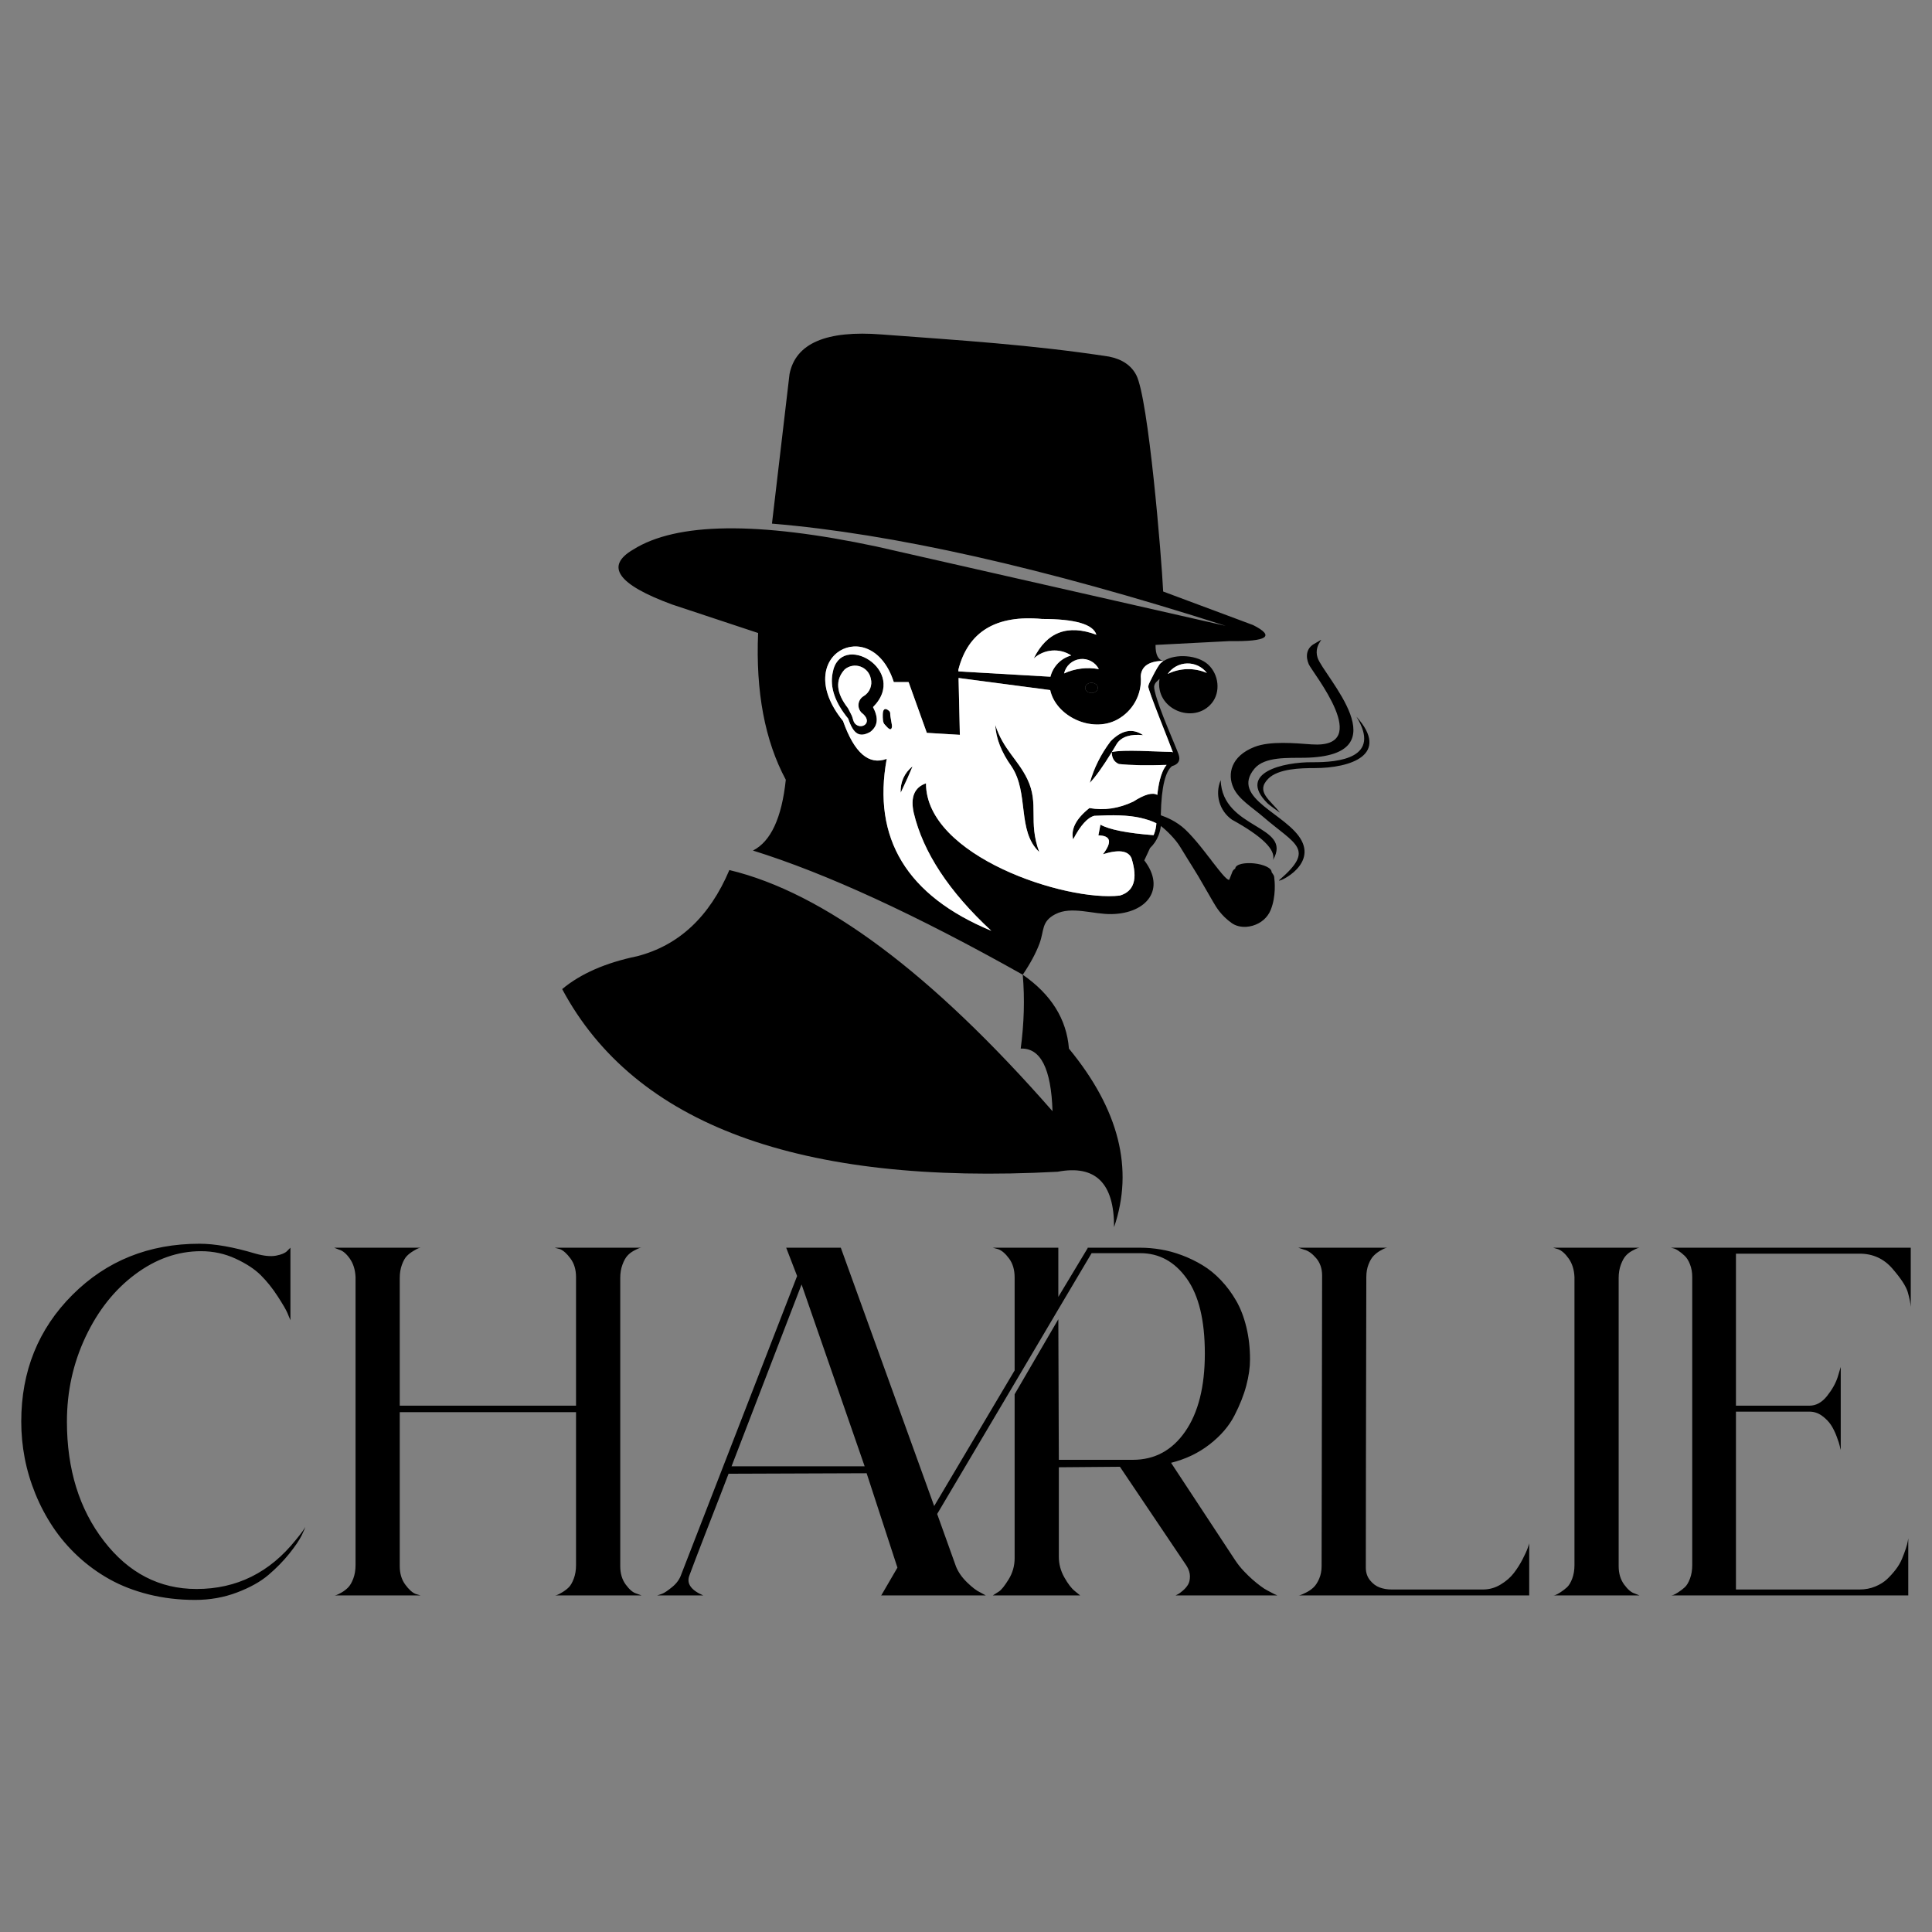 <svg width="1000" height="1000" viewBox="0 0 1000 1000" fill="none" xmlns="http://www.w3.org/2000/svg">
<rect x="0" y="0" width="1000" height="1000" fill="#808080" stroke="none"/>
<path fill-rule="evenodd" clip-rule="evenodd" d="M528.315 542.752C538.607 542.312 544.099 553.11 544.782 575.156C482.151 503.65 426.396 462.04 377.517 450.333C367.279 474.51 351.352 489.39 329.734 494.956C313.43 498.336 300.513 504.001 290.977 511.949C328.494 582.133 413.983 613.646 547.433 606.49C566.992 602.785 576.727 612.352 576.637 635.171C586.964 605.033 579.18 574.221 553.276 542.752C552.071 527.485 544.099 514.736 529.376 504.513C474.151 473.467 427.6 452.042 389.732 440.245C398.981 435.543 404.644 423.324 406.729 403.598C395.898 383.422 391.116 358.094 392.393 327.642C362.704 317.797 347.864 312.879 347.864 312.879C319.712 302.539 312.998 293.062 327.739 284.449C350.192 270.342 392.159 269.82 453.648 282.875C574.165 310.244 634.414 323.937 634.414 323.937C540.342 293.836 462.062 276.204 399.565 271.025C405.623 219.435 408.653 193.648 408.653 193.648C411.781 177.698 427.699 170.856 456.408 173.122C497.089 176.17 533.879 178.418 574.021 184.568C580.798 185.925 585.499 189.099 588.115 194.107C594.443 206.164 601.211 288.306 602.056 306.171C633.102 317.752 648.625 323.542 648.625 323.542C660.121 329.359 656.04 332.128 636.392 331.832C610.864 333.153 598.101 333.81 598.101 333.81C598.056 338.863 599.422 341.605 602.209 342.045C601.678 342.45 601.175 342.873 600.708 343.295L600.699 343.304C599.881 344.041 597.957 347.359 596.402 350.497C595.333 352.673 594.604 353.833 594.326 355.235C594.02 356.746 605.759 385.526 607.107 389.401C606.757 389.239 606.406 389.167 606.002 389.167C597.975 389.086 581.634 387.837 575.477 389.266C576.358 387.837 577.275 386.335 578.21 384.744C580.681 381.273 585.185 379.871 591.692 380.518C586.191 376.778 580.574 377.83 574.839 383.692C569.805 390.372 566.228 397.538 564.089 405.189C566.983 402.204 570.785 396.9 575.477 389.275C575.432 392.305 576.646 394.364 579.108 395.443C585.364 396.117 593.616 396.279 603.845 395.911C602.352 397.673 601.175 400.307 600.303 403.805C599.764 405.99 599.332 408.543 599.018 411.447C596.555 410.018 592.429 411.159 586.641 414.882C579.081 418.487 571.504 419.611 563.882 418.253C556.988 423.729 554.175 429.142 555.451 434.482C559.226 427.244 562.875 423.171 566.417 422.254C575.855 421.787 583.773 421.778 590.82 423.423C590.946 423.504 591.063 423.549 591.153 423.531C591.548 423.621 593.067 423.999 594.82 424.574C596.088 425.015 597.337 425.518 598.55 426.103C598.425 428.108 598.029 429.951 597.364 431.623C597.274 431.848 597.184 432.073 597.085 432.288C583.324 431.218 574.156 429.402 569.581 426.84C568.88 430.535 568.529 432.387 568.529 432.387C574.965 432.513 575.756 435.768 570.902 442.152C579.108 439.58 584.034 440.281 585.688 444.273C589.005 454.955 586.982 461.383 579.612 463.55C551.523 466.814 479.202 443.087 479.292 405.45C473.27 407.536 471.158 412.643 472.956 420.762C477.818 441.154 491.193 461.482 513.089 481.775C469.432 463.667 451.392 434.006 458.97 392.773C449.739 396.252 442.206 389.734 436.355 373.199C408.635 339.042 451.069 317.104 462.628 353.041C462.628 353.041 465.181 353.041 470.286 353.041C470.286 353.041 473.423 361.799 479.724 379.322C479.724 379.322 485.422 379.664 496.82 380.347L496.146 350.92L543.586 357.186C546.472 370.592 564.862 379.619 578.201 372.498C586.407 368.11 591.225 359.263 590.443 349.984C590.802 344.815 594.721 342.171 602.209 342.045L602.46 342.027C608.689 338.134 620.033 339.078 625.327 343.969C630.918 349.121 631.879 358.265 627.196 363.957C617.938 375.213 597.616 367.175 600.168 351.387C598.892 352.61 598.254 353.149 597.885 353.815C597.346 354.822 597.148 355.379 597.723 357.861C599.782 366.816 608.635 386.407 610.029 390.435L610.038 390.48C611.107 393.573 609.984 395.587 606.658 396.54C604.968 397.826 603.629 400.442 602.649 404.38C601.597 408.633 600.986 414.351 600.842 421.508C600.86 421.67 600.869 421.841 600.887 422.003C603.593 422.938 608.833 425.006 613.453 429.321C618.496 434.051 624.85 442.538 625.3 443.141L625.318 443.168H625.327L627.008 445.28L626.945 445.289C628.958 447.888 632.275 452.132 633.641 453.552C635.439 455.413 635.942 455.494 636.266 455.35L637.83 451.349C637.884 451.179 638.261 450.154 639.304 449.677L639.331 449.668C639.331 449.623 639.34 449.587 639.34 449.551C639.591 447.169 644.58 446.404 649.146 446.89C651.582 447.151 653.847 447.744 655.528 448.544C657.281 449.389 658.197 450.378 658.179 451.403L659.087 452.77C659.321 453.112 659.465 453.498 659.519 453.903C659.815 456.124 660.561 463.919 657.721 470.959C656.139 474.888 652.741 477.873 648.409 479.132C647.33 479.446 646.243 479.644 645.173 479.716C642.297 479.914 639.564 479.24 637.497 477.756C632.032 473.863 629.497 469.529 627.987 466.94L627.763 466.553C627.178 465.573 626.091 463.667 624.94 461.662C623.098 458.434 620.994 454.775 620.176 453.444C618.9 451.367 617.372 448.868 617.228 448.643L617.219 448.634V448.625C617.075 448.391 613.525 442.772 610.9 438.411C608.465 434.365 603.827 429.807 600.851 427.523C600.636 429.303 600.222 430.967 599.611 432.513C598.64 434.941 597.193 437.09 595.252 438.951C594.344 440.884 593.355 443.015 592.285 445.325C603.575 460.026 593.751 472.757 575.423 473.135C565.842 473.341 554.543 468.801 546.184 473.216C538.903 477.046 540.566 481.559 538.058 488.32C536.252 493.212 533.349 498.615 529.376 504.513C530.436 516.93 530.077 529.67 528.315 542.752ZM604.42 348.816C610.775 345.687 618.181 345.507 624.68 348.33C622.244 345.129 618.433 343.304 614.424 343.403C610.415 343.493 606.694 345.516 604.42 348.816ZM702.088 370.943C719.804 390.705 699.032 397.565 680.399 397.565C673.244 397.565 661.631 397.826 656.445 403.059C649.685 409.874 657.604 414.1 662.521 420.672C662.341 420.429 657.334 417.076 655.896 415.619C640.265 399.894 664.417 394.4 679.221 394.526C693.072 394.643 715.247 392.368 702.088 370.943ZM662.233 455.449C680.902 439.346 670.637 437.26 653.973 422.92C647.978 417.75 641.164 413.74 638.432 407.788C635.151 400.649 637.182 391.361 649.281 386.623C657.541 383.386 670.502 384.708 678.871 385.292C711.606 387.567 679.203 347.962 677.415 343.817C675.725 339.879 676.057 335.626 680.237 333.243C688.578 328.487 679.401 332.587 681.99 340.472C685.118 349.984 725.988 391.28 675.347 392.215C666.799 392.368 654.611 391.523 649.326 397.835C636.392 413.317 666.646 421.337 673.774 435.237C680.857 449.039 659.635 457.688 662.233 455.449ZM658.925 445.11C669.352 426.939 632.688 429.474 631.825 403.814C628.724 411.15 631.142 419.656 637.641 424.25C653.299 432.882 660.4 439.832 658.925 445.11ZM460.614 368.515C460.588 368.164 456.911 364.487 456.911 370.025C456.911 371.563 456.83 374.134 458.026 375.114C458.511 375.501 461.271 379.466 461.684 376.112C461.801 375.213 460.695 370.943 460.767 369.09C460.767 369.081 460.614 368.56 460.614 368.515ZM451.878 365.989C454.781 371.608 454.475 375.708 450.449 378.837C444.885 381.921 441.766 380.077 439.024 371.968C432.157 363.579 429.479 355.703 430.962 348.33C434.737 326.131 470.825 346.955 451.878 365.989ZM440.669 369.981C439.483 367.67 438.89 366.519 438.89 366.519C432.759 358.652 432.193 351.98 437.2 346.505C439.438 344.608 442.512 344.023 445.289 344.994C448.067 345.957 450.134 348.303 450.709 351.18C451.653 354.687 450.17 358.391 447.078 360.279C445.604 361.124 444.615 362.599 444.381 364.28C444.157 365.953 444.714 367.652 445.9 368.857C452.147 373.622 446.44 377.713 443.024 374.98C441.451 373.721 441.64 371.878 440.669 369.981ZM472.335 396.693C470.906 400.208 468.866 404.74 466.214 410.287C465.864 405.019 468.156 399.921 472.335 396.693ZM515.147 375.222C515.516 382.208 518.32 389.374 523.578 396.72C532.773 410.566 526.284 430.05 537.906 440.992C532.054 425.158 537.96 416.248 531.794 403.355C526.877 393.078 519.282 387.981 515.147 375.222ZM543.703 350.272C545.007 345.111 548.97 340.778 554.471 339.258C548.413 335.311 540.449 335.941 535.074 340.796C541.861 327.093 552.665 323.011 567.486 328.541C565.833 323.11 556.476 320.386 539.416 320.377C515.543 318.165 501.089 326.931 496.047 346.658L496.065 347.512L543.703 350.272ZM564.961 353.41C563.163 353.41 561.707 354.588 561.707 356.053C561.707 357.501 563.163 358.688 564.961 358.688C566.767 358.688 568.224 357.501 568.224 356.053C568.224 354.588 566.767 353.41 564.961 353.41ZM568.772 346.343C566.929 342.729 563.019 340.643 558.992 341.146C554.966 341.641 551.667 344.608 550.759 348.564C556.386 345.983 562.678 345.21 568.772 346.343Z" fill="black"/>
<path d="M564.961 353.41C563.163 353.41 561.707 354.588 561.707 356.053C561.707 357.501 563.163 358.688 564.961 358.688C566.767 358.688 568.224 357.501 568.224 356.053C568.224 354.588 566.767 353.41 564.961 353.41Z" fill="black"/>
<path d="M543.703 350.272C545.007 345.111 548.97 340.778 554.471 339.258C548.413 335.311 540.449 335.941 535.074 340.796C541.861 327.093 552.665 323.011 567.486 328.541C565.833 323.11 556.476 320.386 539.416 320.377C515.543 318.165 501.089 326.931 496.047 346.658L496.065 347.512L543.703 350.272Z" fill="white"/>
<path fill-rule="evenodd" clip-rule="evenodd" d="M602.209 342.045C601.678 342.45 601.175 342.873 600.708 343.295L600.699 343.304C599.881 344.041 597.957 347.359 596.402 350.497C595.333 352.673 594.604 353.833 594.326 355.235C594.02 356.746 605.759 385.526 607.107 389.401C606.757 389.239 606.406 389.167 606.002 389.167C597.975 389.086 581.634 387.837 575.477 389.266C576.358 387.837 577.275 386.335 578.21 384.744C580.681 381.273 585.185 379.871 591.692 380.518C586.191 376.778 580.574 377.83 574.839 383.692C569.805 390.372 566.228 397.538 564.089 405.189C566.983 402.204 570.785 396.9 575.477 389.275C575.432 392.305 576.646 394.364 579.108 395.443C585.364 396.117 593.616 396.279 603.845 395.911C602.352 397.673 601.175 400.307 600.303 403.805C599.764 405.99 599.332 408.543 599.018 411.447C596.555 410.018 592.429 411.159 586.641 414.882C579.081 418.487 571.504 419.611 563.882 418.253C556.988 423.729 554.175 429.142 555.451 434.482C559.226 427.244 562.875 423.171 566.417 422.254C575.855 421.787 583.773 421.778 590.82 423.423C590.946 423.504 591.063 423.549 591.153 423.531C591.548 423.621 593.067 423.999 594.82 424.574C596.088 425.015 597.337 425.518 598.55 426.103C598.425 428.108 598.029 429.951 597.364 431.623C597.274 431.848 597.184 432.073 597.085 432.288C583.324 431.218 574.156 429.402 569.581 426.84C568.88 430.535 568.529 432.387 568.529 432.387C574.965 432.513 575.756 435.768 570.902 442.152C579.108 439.58 584.034 440.281 585.688 444.273C589.005 454.955 586.982 461.383 579.612 463.55C551.523 466.814 479.202 443.087 479.292 405.45C473.27 407.536 471.158 412.643 472.956 420.762C477.818 441.154 491.193 461.482 513.089 481.775C469.432 463.667 451.392 434.006 458.97 392.773C449.739 396.252 442.206 389.734 436.355 373.199C408.635 339.042 451.069 317.104 462.628 353.041H470.286C470.286 353.041 473.423 361.799 479.724 379.322L496.82 380.347L496.146 350.92L543.586 357.186C546.472 370.592 564.862 379.619 578.201 372.498C586.407 368.11 591.225 359.263 590.443 349.984C590.802 344.815 594.721 342.171 602.209 342.045ZM456.911 370.025C456.911 364.487 460.588 368.164 460.614 368.515C460.614 368.56 460.767 369.081 460.767 369.09C460.695 370.943 461.801 375.213 461.684 376.112C461.271 379.466 458.511 375.501 458.026 375.114C456.83 374.134 456.911 371.563 456.911 370.025ZM450.449 378.837C454.475 375.708 454.781 371.608 451.878 365.989C470.825 346.955 434.737 326.131 430.962 348.33C429.479 355.703 432.157 363.579 439.024 371.968C441.766 380.077 444.885 381.921 450.449 378.837ZM472.335 396.693C470.906 400.208 468.866 404.74 466.214 410.287C465.864 405.019 468.156 399.921 472.335 396.693ZM523.578 396.72C518.32 389.374 515.516 382.208 515.147 375.222C519.282 387.981 526.877 393.078 531.794 403.355C537.96 416.248 532.054 425.158 537.906 440.992C526.284 430.05 532.773 410.566 523.578 396.72Z" fill="white"/>
<path d="M440.669 369.981C439.483 367.67 438.89 366.519 438.89 366.519C432.759 358.652 432.193 351.98 437.2 346.505C439.438 344.608 442.512 344.023 445.289 344.994C448.067 345.957 450.134 348.303 450.709 351.18C451.653 354.687 450.17 358.391 447.078 360.279C445.604 361.124 444.615 362.599 444.381 364.28C444.157 365.953 444.714 367.652 445.9 368.857C452.147 373.622 446.44 377.713 443.024 374.98C441.451 373.721 441.64 371.878 440.669 369.981Z" fill="white"/>
<path d="M568.772 346.343C566.929 342.729 563.019 340.643 558.992 341.146C554.966 341.641 551.667 344.608 550.759 348.564C556.386 345.983 562.678 345.21 568.772 346.343Z" fill="white"/>
<path d="M604.42 348.816C610.775 345.687 618.181 345.507 624.68 348.33C622.244 345.129 618.433 343.304 614.424 343.403C610.415 343.493 606.694 345.516 604.42 348.816Z" fill="white"/>
<path fill-rule="evenodd" clip-rule="evenodd" d="M101.729 822.46C122.465 822.46 139.606 813.972 153.142 797.006C156.297 793.185 157.924 790.892 158.023 790.128C157.978 790.703 157.385 792.178 156.225 794.56C155.03 797.042 152.891 800.216 149.808 804.073C146.716 807.93 143.12 811.616 139.004 815.132C134.896 818.647 129.458 821.686 122.681 824.258C115.922 826.829 108.668 828.115 100.965 828.115C92.561 828.115 84.597 827.171 77.056 825.292C69.514 823.404 62.746 820.787 56.751 817.443C50.747 814.098 45.273 810.115 40.293 805.494C35.323 800.863 31.044 795.846 27.449 790.443C23.844 785.048 20.806 779.303 18.317 773.216C15.836 767.138 13.993 760.961 12.789 754.703C11.593 748.445 11 742.143 11 735.804C11 709.748 19.818 687.891 37.471 670.232C55.124 652.583 77.056 643.754 103.275 643.754C111.158 643.754 120.838 645.462 132.316 648.897C136.604 650.093 140.118 650.434 142.86 649.931C145.601 649.409 147.489 648.636 148.513 647.611L150.32 645.813V683.35C149.97 682.496 149.457 681.255 148.774 679.619C148.091 677.992 146.419 675.124 143.759 671.015C141.107 666.897 138.195 663.246 135.022 660.082C131.849 656.908 127.481 654.04 121.917 651.468C116.344 648.897 110.385 647.611 104.048 647.611C92.057 647.611 80.696 651.594 69.991 659.569C59.277 667.535 50.711 678.342 44.284 691.964C37.857 705.594 34.639 720.205 34.639 735.804C34.639 760.493 41.021 781.11 53.794 797.644C66.557 814.188 82.548 822.46 101.729 822.46ZM321.037 810.636C321.037 814.404 321.98 817.577 323.859 820.149C325.756 822.72 327.544 824.258 329.261 824.77L332.092 825.795H287.15C287.492 825.786 287.896 825.705 288.391 825.544C288.903 825.373 289.802 824.905 291.087 824.132C292.373 823.359 293.487 822.496 294.431 821.561C295.375 820.616 296.229 819.115 297.002 817.056C297.775 815.006 298.152 812.686 298.152 810.115V730.922H206.911V810.636C206.911 814.404 207.846 817.577 209.733 820.149C211.612 822.72 213.41 824.348 215.126 825.031L217.697 825.795H173.025C173.357 825.786 173.771 825.705 174.256 825.544C174.769 825.373 175.631 824.941 176.827 824.258C178.031 823.574 179.137 822.72 180.171 821.686C181.195 820.661 182.094 819.115 182.867 817.056C183.64 815.006 184.027 812.686 184.027 810.115V660.981C183.856 657.213 182.867 654.04 181.069 651.468C179.263 648.897 177.429 647.359 175.542 646.838L172.971 645.813H217.67C217.499 645.822 217.158 645.912 216.672 646.065C216.16 646.235 215.261 646.712 213.976 647.485C212.682 648.258 211.567 649.113 210.632 650.057C209.688 651.001 208.835 652.493 208.062 654.552C207.289 656.611 206.911 658.922 206.911 661.493V727.577H298.152V660.981C298.152 657.213 297.217 654.04 295.33 651.468C293.442 648.897 291.645 647.269 289.928 646.577L287.105 645.813H332.038C331.706 645.822 331.292 645.912 330.807 646.065C330.286 646.235 329.387 646.667 328.102 647.359C326.825 648.034 325.702 648.897 324.767 649.931C323.823 650.947 322.96 652.493 322.196 654.552C321.423 656.611 321.037 658.922 321.037 661.493V810.636ZM608.458 825.795C608.8 825.633 609.222 825.418 609.744 825.157C610.256 824.905 611.065 824.303 612.18 823.359C613.294 822.415 614.193 821.39 614.885 820.275C615.568 819.16 615.91 817.703 615.91 815.905C615.91 814.098 615.317 812.255 614.112 810.376L579.669 759.199L548.047 759.459V805.745C548.047 809.521 548.991 813.073 550.879 816.418C552.766 819.762 554.564 822.118 556.272 823.485L559.103 825.795H513.865C514.719 825.292 515.788 824.599 517.074 823.745C518.359 822.891 520.031 820.787 522.089 817.443C524.147 814.098 525.172 810.457 525.172 806.519V721.661L547.787 682.838L548.047 755.602H586.347C597.654 755.602 606.697 750.72 613.465 740.947C620.242 731.174 623.622 717.723 623.622 700.577C623.622 683.44 620.503 670.493 614.238 661.754C607.982 653.015 599.973 648.636 590.203 648.636H565.018L547.787 677.695L526.97 712.922L485.075 783.627L494.845 810.888C496.041 813.801 497.964 816.544 500.625 819.115C503.276 821.686 505.55 823.404 507.429 824.258L510.26 825.795H456.024C456.024 825.795 456.105 825.714 456.276 825.544L464.509 811.401L448.564 762.543L377.106 762.804C376.082 765.546 374.706 769.098 372.999 773.476C371.282 777.846 368.585 784.787 364.9 794.309C361.215 803.821 358.509 810.888 356.801 815.519C355.264 819.627 357.655 823.062 364.001 825.795H340.092C340.784 825.633 341.674 825.328 342.789 824.905C343.903 824.474 345.62 823.314 347.939 821.426C350.249 819.546 351.831 817.317 352.685 814.745L412.583 660.468L406.93 645.813H435.198L483.529 779.518L525.172 709.325V661.241C525.172 657.294 524.228 654.04 522.341 651.468C520.462 648.897 518.575 647.269 516.687 646.577L513.865 645.813H547.787V671.266L562.959 646.065V645.813H590.203C593.637 645.813 597.151 646.11 600.746 646.712C604.342 647.305 607.982 648.294 611.667 649.67C615.353 651.037 618.912 652.754 622.337 654.813C625.77 656.872 628.979 659.479 631.981 662.653C634.974 665.827 637.59 669.333 639.81 673.2C642.048 677.048 643.801 681.597 645.086 686.821C646.371 692.054 647.01 697.664 647.01 703.661C647.01 707.779 646.371 712.275 645.086 717.157C643.801 722.048 641.742 727.236 638.92 732.72C636.089 738.205 631.81 743.177 626.058 747.636C620.323 752.096 613.681 755.261 606.139 757.149L639.307 807.543C640.673 809.602 642.174 811.491 643.801 813.199C645.428 814.916 646.929 816.373 648.304 817.577C649.67 818.773 651.045 819.888 652.412 820.913C653.787 821.947 654.982 822.72 656.007 823.224C657.041 823.745 657.94 824.213 658.704 824.644C659.486 825.067 660.124 825.373 660.636 825.544L661.148 825.795H608.458ZM378.652 758.947H447.539L414.893 664.838L378.652 758.947ZM767.607 822.72C770.861 822.72 773.908 821.857 776.73 820.149C779.562 818.432 781.836 816.463 783.543 814.233C785.26 812.003 786.761 809.647 788.047 807.157C789.332 804.675 790.231 802.706 790.743 801.25C791.246 799.811 791.507 799.002 791.516 798.813V825.795H672.033C672.366 825.795 672.779 825.705 673.265 825.544C673.786 825.373 674.721 824.941 676.096 824.258C677.471 823.574 678.712 822.72 679.826 821.686C680.932 820.661 681.921 819.16 682.784 817.191C683.637 815.213 684.06 813.028 684.06 810.636L684.32 660.207C684.32 656.611 683.296 653.617 681.238 651.207C679.179 648.816 677.13 647.359 675.071 646.838L671.988 645.813H717.973C717.793 645.822 717.452 645.912 716.966 646.065C716.454 646.235 715.6 646.667 714.396 647.359C713.2 648.034 712.086 648.897 711.052 649.931C710.027 650.947 709.128 652.457 708.355 654.426C707.582 656.395 707.205 658.58 707.205 660.981C707.025 738.465 706.944 788.608 706.944 811.401C706.944 813.972 707.672 816.157 709.128 817.955C710.585 819.762 712.256 821.003 714.144 821.686C716.023 822.37 718.081 822.72 720.31 822.72H767.607ZM837.815 810.636C837.815 814.404 838.768 817.577 840.647 820.149C842.534 822.72 844.332 824.258 846.049 824.77L848.619 825.795H803.938C804.271 825.786 804.693 825.705 805.169 825.544C805.682 825.373 806.545 824.905 807.74 824.132C808.945 823.359 810.059 822.496 811.084 821.561C812.117 820.616 813.007 819.115 813.789 817.056C814.553 815.006 814.94 812.686 814.94 810.115V660.981C814.778 657.213 813.789 654.04 811.983 651.468C810.185 648.897 808.342 647.269 806.464 646.577L803.893 645.813H848.592C848.413 645.822 848.08 645.912 847.586 646.065C847.073 646.235 846.174 646.667 844.889 647.359C843.604 648.034 842.489 648.897 841.546 649.931C840.602 650.947 839.748 652.493 838.975 654.552C838.202 656.611 837.815 658.922 837.815 661.493V810.636ZM962.529 648.897H898.523V727.577H936.562C939.995 727.577 943.033 725.905 945.685 722.56C948.346 719.216 950.188 715.925 951.222 712.661L952.759 707.518V750.459C952.588 749.947 952.417 749.264 952.246 748.409C952.076 747.546 951.563 745.964 950.701 743.644C949.847 741.334 948.858 739.32 947.743 737.602C946.629 735.894 945.092 734.303 943.123 732.846C941.146 731.398 938.962 730.661 936.562 730.661H898.523V822.72H962.529C965.441 822.72 968.138 822.199 970.619 821.174C973.109 820.149 975.167 818.854 976.794 817.317C978.421 815.77 979.922 814.098 981.297 812.3C982.663 810.502 983.733 808.658 984.506 806.77C985.279 804.891 985.917 803.174 986.429 801.627C986.942 800.09 987.292 798.804 987.463 797.77L987.715 796.233V825.795H864.897C865.23 825.795 865.643 825.705 866.129 825.544C866.641 825.373 867.504 824.905 868.699 824.132C869.904 823.359 871.018 822.496 872.043 821.561C873.077 820.616 873.967 819.115 874.74 817.056C875.513 815.006 875.899 812.686 875.899 810.115V660.981C875.899 658.58 875.513 656.395 874.74 654.426C873.967 652.457 873.032 650.947 871.908 649.931C870.803 648.897 869.733 648.034 868.699 647.359C867.675 646.667 866.731 646.235 865.877 646.065L864.843 645.813H989V676.409C988.829 674.35 988.317 671.824 987.463 668.83C986.6 665.827 983.949 661.754 979.49 656.611C975.032 651.468 969.378 648.897 962.529 648.897Z" fill="black"/>
</svg>
